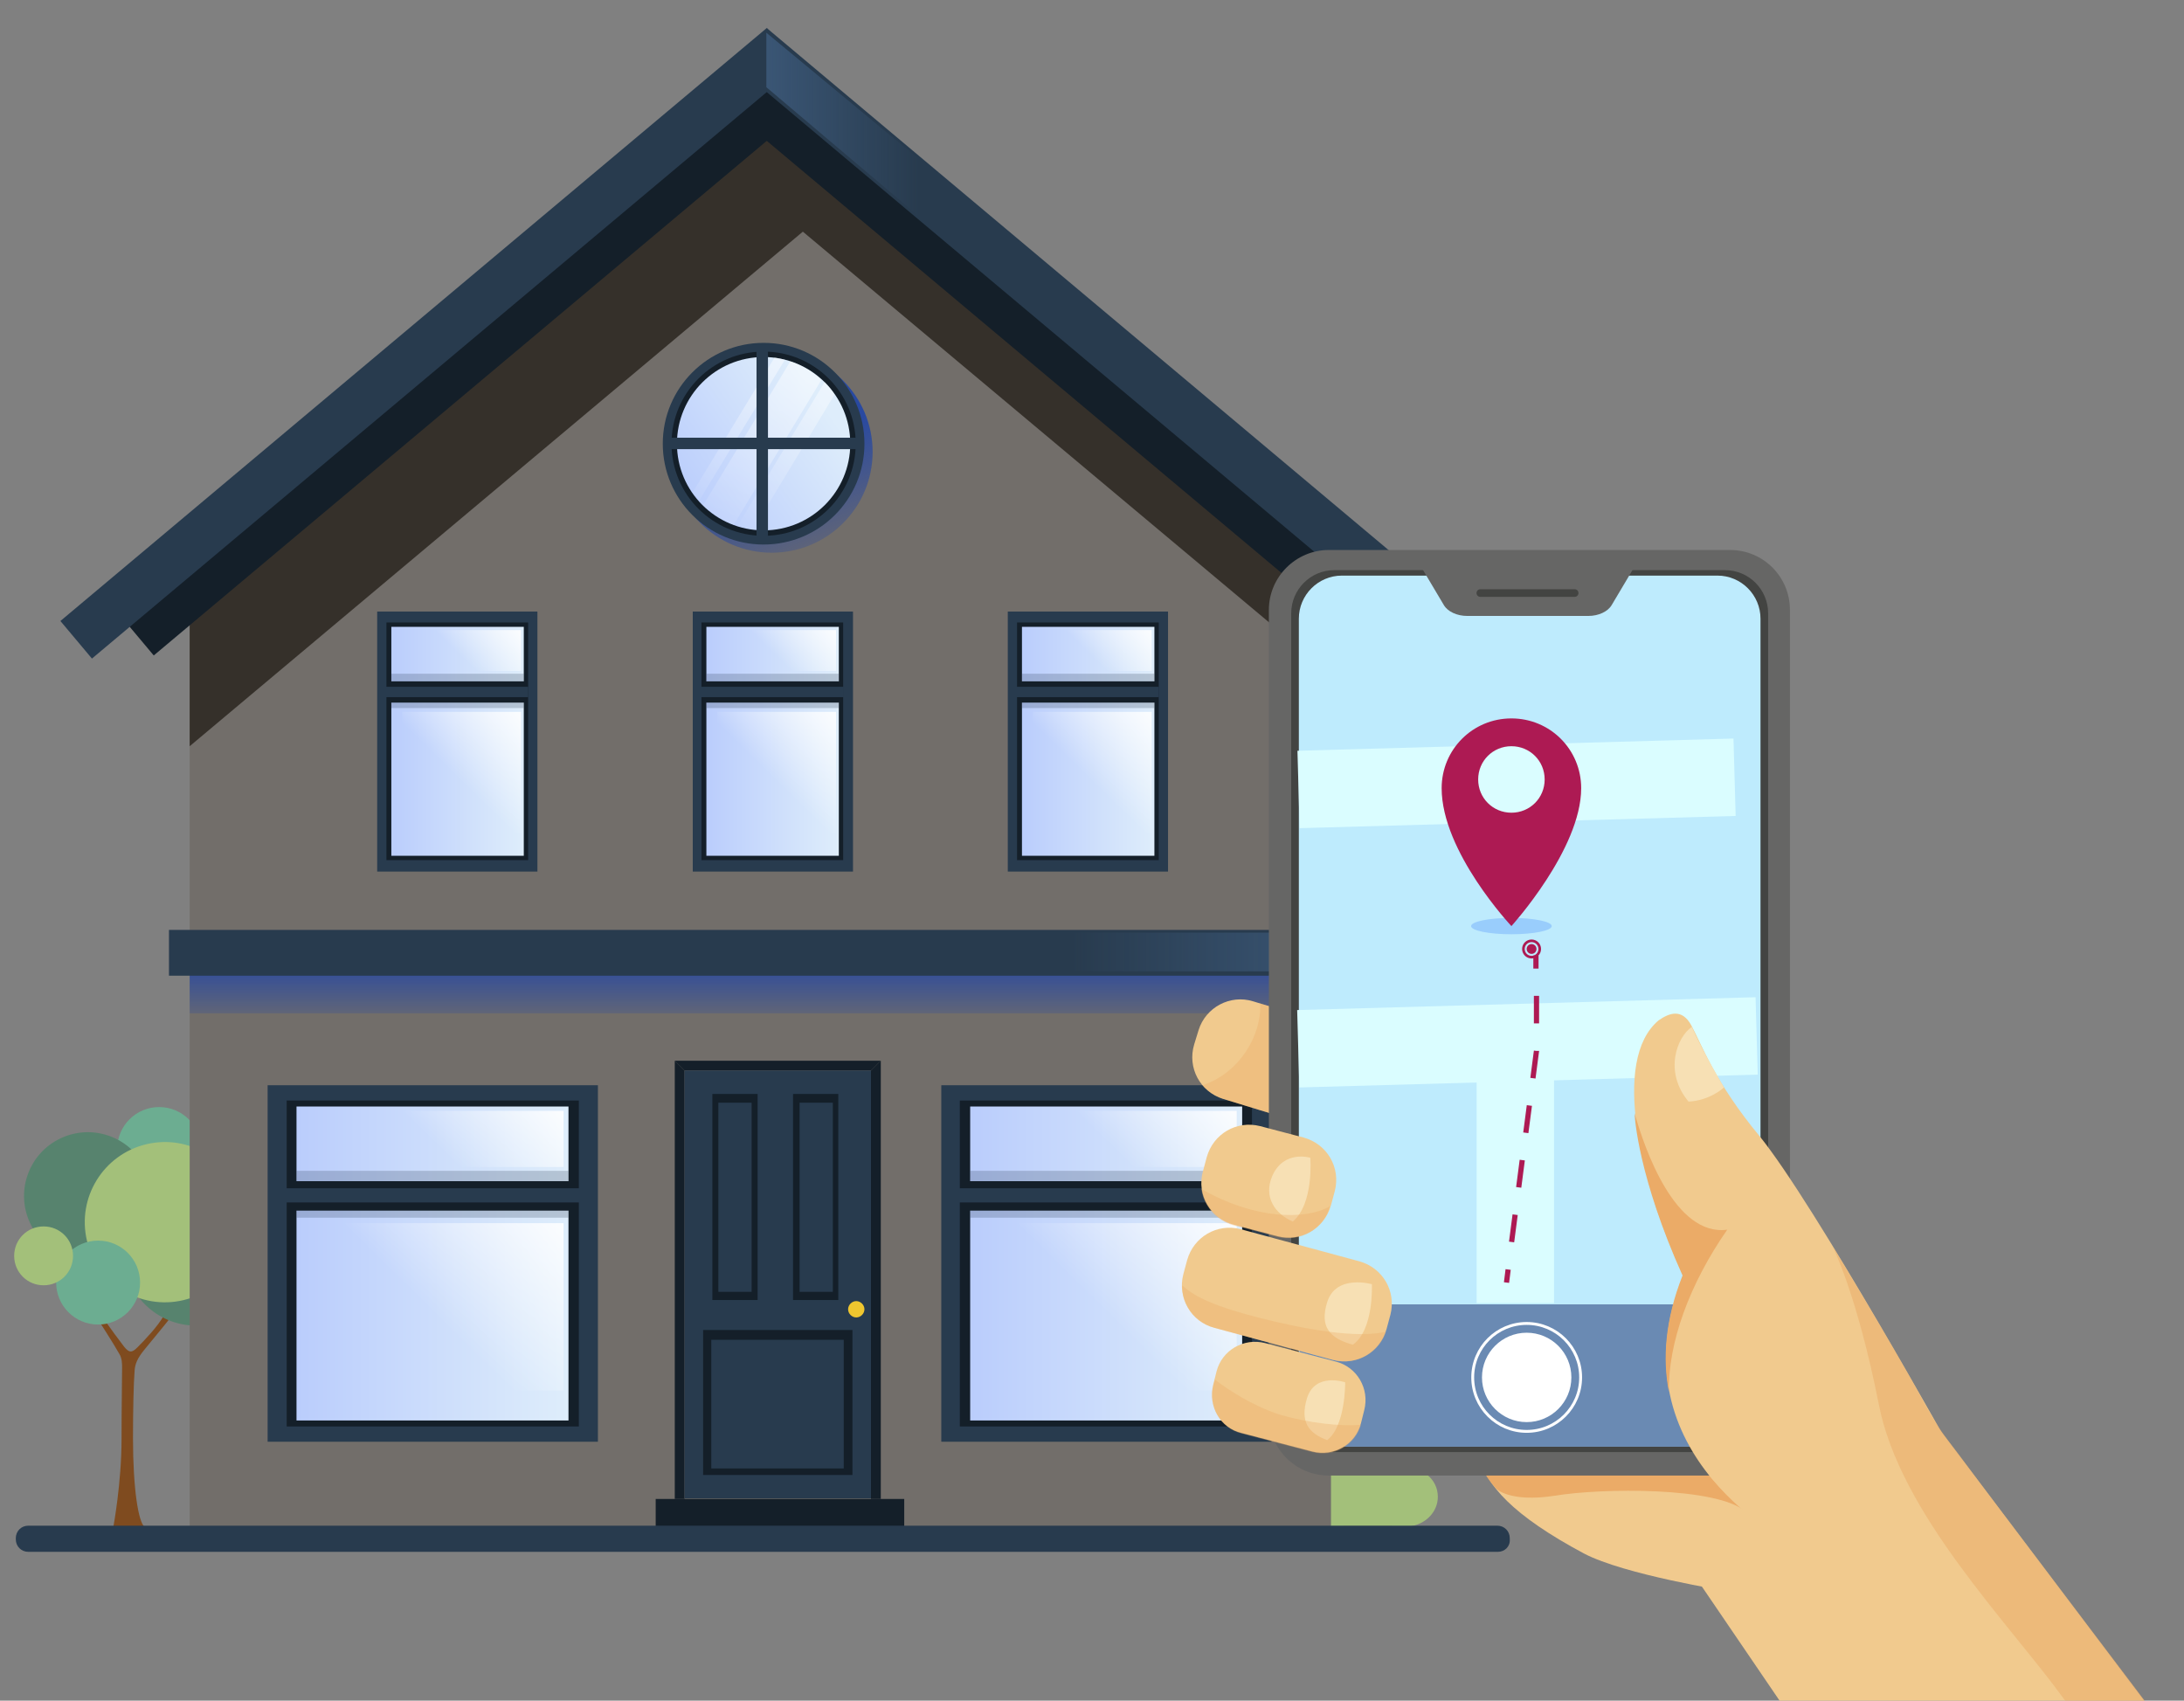<?xml version="1.0" encoding="utf-8"?>
<!-- Generator: Adobe Illustrator 22.0.0, SVG Export Plug-In . SVG Version: 6.00 Build 0)  -->
<svg version="1.1" xmlns="http://www.w3.org/2000/svg" xmlns:xlink="http://www.w3.org/1999/xlink" x="0px" y="0px"
	 viewBox="0 0 400.7 312" style="enable-background:new 0 0 400.7 312;" xml:space="preserve">
<rect x="0" y="0" width="400.7" height="312" fill="#808080" stroke="none"/>
<style type="text/css">
	.st0{fill:#7F4B1F;}
	.st1{fill:#6CAD91;}
	.st2{fill:#57836E;}
	.st3{fill:#A3C07A;}
	.st4{fill:#726E6A;}
	.st5{fill:#35302A;}
	.st6{fill:url(#SVGID_1_);}
	.st7{fill:#141F29;}
	.st8{fill:#283B4E;}
	.st9{opacity:0.31;fill:url(#SVGID_2_);}
	.st10{fill:url(#SVGID_3_);}
	.st11{fill:url(#SVGID_4_);}
	.st12{opacity:0.53;}
	.st13{fill:url(#SVGID_5_);}
	.st14{fill:url(#SVGID_6_);}
	.st15{fill:url(#SVGID_7_);}
	.st16{opacity:0.31;fill:url(#SVGID_8_);}
	.st17{fill:#EFC62F;}
	.st18{fill:url(#SVGID_9_);}
	.st19{opacity:0.23;fill:#283B4E;}
	.st20{fill:url(#SVGID_10_);}
	.st21{fill:url(#SVGID_11_);}
	.st22{fill:url(#SVGID_12_);}
	.st23{fill:url(#SVGID_13_);}
	.st24{fill:url(#SVGID_14_);}
	.st25{fill:url(#SVGID_15_);}
	.st26{fill:url(#SVGID_16_);}
	.st27{fill:url(#SVGID_17_);}
	.st28{fill:url(#SVGID_18_);}
	.st29{fill:url(#SVGID_19_);}
	.st30{fill:url(#SVGID_20_);}
	.st31{fill:url(#SVGID_21_);}
	.st32{fill:url(#SVGID_22_);}
	.st33{fill:url(#SVGID_23_);}
	.st34{fill:#F1CA8E;}
	.st35{opacity:0.35;fill:#EBAB67;}
	.st36{fill:#EBAB67;}
	.st37{fill:#666665;}
	.st38{fill:#434442;}
	.st39{fill:#BEEBFD;}
	.st40{clip-path:url(#SVGID_25_);fill:#DAFDFF;}
	.st41{clip-path:url(#SVGID_25_);}
	.st42{fill:#99CDFC;}
	.st43{fill:none;stroke:#AD1A53;stroke-width:0.957;stroke-miterlimit:10;}
	.st44{fill:none;stroke:#AD1A53;stroke-width:0.957;stroke-miterlimit:10;stroke-dasharray:5.05,5.05;}
	.st45{fill:#AD1A53;}
	.st46{fill:none;stroke:#AD1A53;stroke-width:0.478;stroke-miterlimit:10;}
	.st47{opacity:0.6;fill:#324A82;}
	.st48{fill:#FFFFFF;}
	.st49{fill:none;stroke:#FFFFFF;stroke-width:0.527;stroke-miterlimit:10;}
	.st50{opacity:0.5;fill:#EBAB67;}
	.st51{fill:#F7E0B4;}
</style>
<g id="OBJECTS">
	<g>
		<g>
			<g>
				<path class="st0" d="M258.5,218.9c0,0-2.1,3.4-6.4,8.8c-1.4,1.8-2.2,1.7-3.7,0.1c-2.2-2.3-5.9-6-7.8-9.4c-1.5-1-2.1,0.5-2.1,0.5
					s3.9,4.7,7.8,9.6c2,2.5,2.7,4.1,2.8,6c0.3,3.8,0.5,12.5,0.5,19.7c0,15-1.6,24.4-3.3,25.9c4.2,0,9.1,0,9.1,0s-2.4-12.7-2.4-25.6
					c0-9.6-0.1-16.9-0.2-20.6c0-1.3,0.1-2.8,0.8-4.1c1.6-2.9,6.3-10.1,6.3-10.1L258.5,218.9z"/>
				<circle class="st1" cx="241.9" cy="169.9" r="12.3"/>
				
					<ellipse transform="matrix(8.273468e-02 -0.997 0.997 8.273468e-02 58.025 430.473)" class="st2" cx="262.9" cy="183.7" rx="18.6" ry="18.6"/>
				<circle class="st2" cx="231.2" cy="200.3" r="21.1"/>
				
					<ellipse transform="matrix(0.153 -0.988 0.988 0.153 14.437 399.354)" class="st3" cx="240.2" cy="191.3" rx="23.3" ry="23.3"/>
				<circle class="st1" cx="259.7" cy="209" r="12.3"/>
				<path class="st3" d="M284.2,201.1c0,4.7-3.8,8.6-8.6,8.6c-4.7,0-8.6-3.8-8.6-8.6c0-4.7,3.8-8.6,8.6-8.6
					C280.4,192.5,284.2,196.3,284.2,201.1z"/>
			</g>
			<g>
				<path class="st0" d="M18.8,241.6c0,0,1.4,2.1,4,5.5c0.9,1.1,1.4,1.1,2.4,0.1c1.4-1.4,3.7-3.8,4.9-5.9c0.9-0.6,1.3,0.3,1.3,0.3
					s-2.4,3-4.9,6c-1.3,1.6-1.7,2.6-1.8,3.8c-0.2,2.4-0.3,7.9-0.3,12.4c0,9.4,1,15.4,2.1,16.3c-2.7,0-5.7,0-5.7,0s1.5-8,1.5-16.1
					c0-6,0.1-10.6,0.1-13c0-0.8,0-1.8-0.5-2.6c-1-1.8-3.9-6.3-3.9-6.3L18.8,241.6z"/>
				<circle class="st1" cx="29.2" cy="210.8" r="7.7"/>
				
					<ellipse transform="matrix(0.385 -0.923 0.923 0.385 -192.645 149.677)" class="st2" cx="16" cy="219.5" rx="11.7" ry="11.7"/>
				<circle class="st2" cx="36" cy="229.9" r="13.3"/>
				
					<ellipse transform="matrix(0.973 -0.231 0.231 0.973 -51.017 13.074)" class="st3" cx="30.3" cy="224.2" rx="14.7" ry="14.7"/>
				<circle class="st1" cx="18" cy="235.3" r="7.7"/>
				<path class="st3" d="M2.6,230.4c0,3,2.4,5.4,5.4,5.4c3,0,5.4-2.4,5.4-5.4c0-3-2.4-5.4-5.4-5.4C5,225,2.6,227.4,2.6,230.4z"/>
			</g>
			<path class="st3" d="M226.3,280.1c0-3,1.5-8.5,3.9-10.3c-0.5-1.2-0.8-2.5-0.8-3.8c0-5.5,4.5-10,10.4-10.8c0.2-3.3,3.2-6,6.9-6
				c3.8,0,7,2.8,7,6.3c0,0.9-0.2,1.8-0.7,2.6c1.5,0.5,2.6,1.6,2.8,3c0,0,0,0,0.1,0c3.8,0,7,2.8,7,6.3c0,1.2-0.4,2.3-1,3.2
				c1.2,1,1.9,2.4,1.9,4c0,2.7-2.1,4.9-4.9,5.4H226.3z"/>
			<g>
				<polygon class="st4" points="244.2,280.1 34.8,280.1 34.8,109.4 140.9,22.2 244.2,109.4 				"/>
				<polygon class="st5" points="244.2,123.7 244.2,109.4 140.9,22.2 34.8,109.4 34.8,136.9 147.3,42.5 				"/>
				<linearGradient id="SVGID_1_" gradientUnits="userSpaceOnUse" x1="139.52" y1="176.191" x2="139.52" y2="189.196">
					<stop  offset="0" style="stop-color:#2949A0"/>
					<stop  offset="1" style="stop-color:#2949A0;stop-opacity:0"/>
				</linearGradient>
				<rect x="34.8" y="177.5" class="st6" width="209.4" height="8.4"/>
				<g>
					
						<rect x="7.6" y="63.6" transform="matrix(0.766 -0.643 0.643 0.766 -23.78 70.138)" class="st7" width="153.7" height="8.2"/>
					
						<rect x="120.1" y="63.6" transform="matrix(-0.766 -0.643 0.643 -0.766 304.289 246.226)" class="st7" width="153.7" height="8.2"/>
				</g>
				<g>
					
						<rect x="-5.8" y="58.5" transform="matrix(0.766 -0.643 0.643 0.766 -22.09 65.387)" class="st8" width="169.2" height="9"/>
					
						<rect x="118" y="58.5" transform="matrix(-0.766 -0.643 0.643 -0.766 317.343 241.584)" class="st8" width="169.2" height="9"/>
				</g>
				<rect x="31" y="170.6" class="st8" width="216.3" height="8.4"/>
				<linearGradient id="SVGID_2_" gradientUnits="userSpaceOnUse" x1="196.608" y1="174.712" x2="246.276" y2="174.712">
					<stop  offset="0" style="stop-color:#6392CC;stop-opacity:0"/>
					<stop  offset="1" style="stop-color:#6392CC"/>
				</linearGradient>
				<rect x="196.6" y="171.1" class="st9" width="49.7" height="7.1"/>
				<linearGradient id="SVGID_3_" gradientUnits="userSpaceOnUse" x1="141.735" y1="83.219" x2="151.471" y2="107.125">
					<stop  offset="0" style="stop-color:#2949A0"/>
					<stop  offset="1" style="stop-color:#2949A0;stop-opacity:0"/>
				</linearGradient>
				<circle class="st10" cx="141.6" cy="82.9" r="18.5"/>
				<g>
					<circle class="st8" cx="140.1" cy="81.4" r="18.5"/>
					<circle class="st7" cx="140.1" cy="81.4" r="16.9"/>
					<linearGradient id="SVGID_4_" gradientUnits="userSpaceOnUse" x1="125.469" y1="91.645" x2="150.869" y2="73.776">
						<stop  offset="0" style="stop-color:#BACDFC"/>
						<stop  offset="1" style="stop-color:#DEEDFB"/>
					</linearGradient>
					<circle class="st11" cx="140.1" cy="81.4" r="15.9"/>
					<g class="st12">
						
							<linearGradient id="SVGID_5_" gradientUnits="userSpaceOnUse" x1="178.68" y1="99.992" x2="178.68" y2="140.266" gradientTransform="matrix(0.855 0.518 -0.518 0.855 48.156 -112.472)">
							<stop  offset="0" style="stop-color:#FFFFFF"/>
							<stop  offset="1" style="stop-color:#FFFFFF;stop-opacity:0"/>
						</linearGradient>
						<path class="st13" d="M145,66.3l-16,26.4c1.6,1.5,3.5,2.8,5.6,3.6l16.1-26.6C149,68.1,147.1,67,145,66.3z"/>
						
							<linearGradient id="SVGID_6_" gradientUnits="userSpaceOnUse" x1="184.228" y1="95.323" x2="184.228" y2="135.762" gradientTransform="matrix(0.855 0.518 -0.518 0.855 48.156 -112.472)">
							<stop  offset="0" style="stop-color:#FFFFFF"/>
							<stop  offset="1" style="stop-color:#FFFFFF;stop-opacity:0"/>
						</linearGradient>
						<path class="st14" d="M151.3,70.1l-16,26.4c0.9,0.3,1.9,0.5,2.9,0.6l14.9-24.7C152.7,71.6,152,70.8,151.3,70.1z"/>
						
							<linearGradient id="SVGID_7_" gradientUnits="userSpaceOnUse" x1="173.486" y1="98.122" x2="173.486" y2="138.398" gradientTransform="matrix(0.855 0.518 -0.518 0.855 48.156 -112.472)">
							<stop  offset="0" style="stop-color:#FFFFFF"/>
							<stop  offset="1" style="stop-color:#FFFFFF;stop-opacity:0"/>
						</linearGradient>
						<path class="st15" d="M142.1,65.6l-15,24.7c0.4,0.5,0.8,1,1.2,1.5L144,66C143.3,65.8,142.7,65.7,142.1,65.6z"/>
					</g>
					<rect x="138.8" y="63.4" class="st8" width="2.1" height="35.9"/>
					<rect x="121.9" y="80.3" class="st8" width="35.9" height="2.1"/>
				</g>
				<rect x="120.3" y="275" class="st7" width="45.6" height="5.1"/>
				<linearGradient id="SVGID_8_" gradientUnits="userSpaceOnUse" x1="140.56" y1="22.852" x2="168.621" y2="22.852">
					<stop  offset="0" style="stop-color:#6392CC"/>
					<stop  offset="1" style="stop-color:#6392CC;stop-opacity:0"/>
				</linearGradient>
				<polygon class="st16" points="140.6,6 140.6,16 168.6,39.7 168.6,29.2 				"/>
				<g>
					<g>
						<polygon class="st7" points="161.6,194.6 161.6,275 159.8,275 159.8,196.4 						"/>
						<polygon class="st7" points="123.8,194.6 123.8,275 125.6,275 125.6,196.4 						"/>
						<polygon class="st7" points="161.6,194.6 123.8,194.6 125.6,196.4 159.8,196.4 						"/>
					</g>
					<rect x="125.6" y="196.4" class="st8" width="34.2" height="78.5"/>
					<rect x="130.7" y="200.7" class="st7" width="8.3" height="37.8"/>
					<rect x="129" y="244" class="st7" width="27.4" height="26.6"/>
					<rect x="130.5" y="245.8" class="st8" width="24.3" height="23.6"/>
					<rect x="145.5" y="200.7" class="st7" width="8.3" height="37.8"/>
					<rect x="131.8" y="202.3" class="st8" width="6.1" height="34.7"/>
					<rect x="146.7" y="202.3" class="st8" width="6.1" height="34.7"/>
					<path class="st17" d="M158.6,240.2c0,0.8-0.7,1.5-1.5,1.5c-0.8,0-1.5-0.7-1.5-1.5c0-0.8,0.7-1.5,1.5-1.5
						C157.9,238.7,158.6,239.4,158.6,240.2z"/>
				</g>
				<g>
					<rect x="172.7" y="199.1" class="st8" width="60.6" height="65.4"/>
					<rect x="176.1" y="201.9" class="st7" width="53.6" height="59.8"/>
					<linearGradient id="SVGID_9_" gradientUnits="userSpaceOnUse" x1="177.969" y1="231.784" x2="227.916" y2="231.784">
						<stop  offset="0" style="stop-color:#BACDFC"/>
						<stop  offset="1" style="stop-color:#DEEDFB"/>
					</linearGradient>
					<rect x="178" y="203" class="st18" width="49.9" height="57.6"/>
					<rect x="178" y="214.8" class="st19" width="49.9" height="8.6"/>
					<rect x="177.4" y="216.7" class="st7" width="51" height="5.4"/>
					<rect x="175.2" y="218" class="st8" width="54.6" height="2.6"/>
					<linearGradient id="SVGID_10_" gradientUnits="userSpaceOnUse" x1="225.979" y1="218.019" x2="203.163" y2="241.084">
						<stop  offset="0" style="stop-color:#FFFFFF"/>
						<stop  offset="1" style="stop-color:#FFFFFF;stop-opacity:0"/>
					</linearGradient>
					<rect x="182.1" y="224.4" class="st20" width="44.8" height="30.7"/>
					<linearGradient id="SVGID_11_" gradientUnits="userSpaceOnUse" x1="220.16" y1="193.144" x2="203.537" y2="209.95">
						<stop  offset="0" style="stop-color:#FFFFFF"/>
						<stop  offset="1" style="stop-color:#FFFFFF;stop-opacity:0"/>
					</linearGradient>
					<rect x="182.1" y="203.8" class="st21" width="44.8" height="10.3"/>
				</g>
				<g>
					<rect x="49.1" y="199.1" class="st8" width="60.6" height="65.4"/>
					<rect x="52.6" y="201.9" class="st7" width="53.6" height="59.8"/>
					<linearGradient id="SVGID_12_" gradientUnits="userSpaceOnUse" x1="54.42" y1="231.784" x2="104.366" y2="231.784">
						<stop  offset="0" style="stop-color:#BACDFC"/>
						<stop  offset="1" style="stop-color:#DEEDFB"/>
					</linearGradient>
					<rect x="54.4" y="203" class="st22" width="49.9" height="57.6"/>
					<rect x="54.4" y="214.8" class="st19" width="49.9" height="8.6"/>
					<rect x="53.9" y="216.7" class="st7" width="51" height="5.4"/>
					<rect x="51.7" y="218" class="st8" width="54.6" height="2.6"/>
					<linearGradient id="SVGID_13_" gradientUnits="userSpaceOnUse" x1="102.429" y1="218.019" x2="79.614" y2="241.084">
						<stop  offset="0" style="stop-color:#FFFFFF"/>
						<stop  offset="1" style="stop-color:#FFFFFF;stop-opacity:0"/>
					</linearGradient>
					<rect x="58.6" y="224.4" class="st23" width="44.8" height="30.7"/>
					<linearGradient id="SVGID_14_" gradientUnits="userSpaceOnUse" x1="96.611" y1="193.144" x2="79.987" y2="209.95">
						<stop  offset="0" style="stop-color:#FFFFFF"/>
						<stop  offset="1" style="stop-color:#FFFFFF;stop-opacity:0"/>
					</linearGradient>
					<rect x="58.6" y="203.8" class="st24" width="44.8" height="10.3"/>
				</g>
				<g>
					<rect x="69.2" y="112.2" class="st8" width="29.4" height="47.7"/>
					<rect x="70.9" y="114.2" class="st7" width="26" height="43.6"/>
					<linearGradient id="SVGID_15_" gradientUnits="userSpaceOnUse" x1="71.769" y1="136.018" x2="96.026" y2="136.018">
						<stop  offset="0" style="stop-color:#BACDFC"/>
						<stop  offset="1" style="stop-color:#DEEDFB"/>
					</linearGradient>
					<rect x="71.8" y="115" class="st25" width="24.3" height="42"/>
					<rect x="71.8" y="123.6" class="st19" width="24.3" height="6.3"/>
					<rect x="71.5" y="125" class="st7" width="24.8" height="3.9"/>
					<rect x="70.4" y="126" class="st8" width="26.5" height="1.9"/>
					<linearGradient id="SVGID_16_" gradientUnits="userSpaceOnUse" x1="97.216" y1="129.102" x2="83.868" y2="142.597">
						<stop  offset="0" style="stop-color:#FFFFFF"/>
						<stop  offset="1" style="stop-color:#FFFFFF;stop-opacity:0"/>
					</linearGradient>
					<rect x="73.8" y="130.6" class="st26" width="21.8" height="22.3"/>
					<linearGradient id="SVGID_17_" gradientUnits="userSpaceOnUse" x1="92.976" y1="110.973" x2="84.14" y2="119.906">
						<stop  offset="0" style="stop-color:#FFFFFF"/>
						<stop  offset="1" style="stop-color:#FFFFFF;stop-opacity:0"/>
					</linearGradient>
					<rect x="73.8" y="115.6" class="st27" width="21.8" height="7.5"/>
				</g>
				<g>
					<rect x="127.1" y="112.2" class="st8" width="29.4" height="47.7"/>
					<rect x="128.7" y="114.2" class="st7" width="26" height="43.6"/>
					<linearGradient id="SVGID_18_" gradientUnits="userSpaceOnUse" x1="129.627" y1="136.018" x2="153.885" y2="136.018">
						<stop  offset="0" style="stop-color:#BACDFC"/>
						<stop  offset="1" style="stop-color:#DEEDFB"/>
					</linearGradient>
					<rect x="129.6" y="115" class="st28" width="24.3" height="42"/>
					<rect x="129.6" y="123.6" class="st19" width="24.3" height="6.3"/>
					<rect x="129.4" y="125" class="st7" width="24.8" height="3.9"/>
					<rect x="128.3" y="126" class="st8" width="26.5" height="1.9"/>
					<linearGradient id="SVGID_19_" gradientUnits="userSpaceOnUse" x1="155.075" y1="129.102" x2="141.726" y2="142.597">
						<stop  offset="0" style="stop-color:#FFFFFF"/>
						<stop  offset="1" style="stop-color:#FFFFFF;stop-opacity:0"/>
					</linearGradient>
					<rect x="131.6" y="130.6" class="st29" width="21.8" height="22.3"/>
					<linearGradient id="SVGID_20_" gradientUnits="userSpaceOnUse" x1="150.835" y1="110.973" x2="141.999" y2="119.906">
						<stop  offset="0" style="stop-color:#FFFFFF"/>
						<stop  offset="1" style="stop-color:#FFFFFF;stop-opacity:0"/>
					</linearGradient>
					<rect x="131.6" y="115.6" class="st30" width="21.8" height="7.5"/>
				</g>
				<g>
					<rect x="184.9" y="112.2" class="st8" width="29.4" height="47.7"/>
					<rect x="186.6" y="114.2" class="st7" width="26" height="43.6"/>
					<linearGradient id="SVGID_21_" gradientUnits="userSpaceOnUse" x1="187.486" y1="136.018" x2="211.743" y2="136.018">
						<stop  offset="0" style="stop-color:#BACDFC"/>
						<stop  offset="1" style="stop-color:#DEEDFB"/>
					</linearGradient>
					<rect x="187.5" y="115" class="st31" width="24.3" height="42"/>
					<rect x="187.5" y="123.6" class="st19" width="24.3" height="6.3"/>
					<rect x="187.2" y="125" class="st7" width="24.8" height="3.9"/>
					<rect x="186.1" y="126" class="st8" width="26.5" height="1.9"/>
					<linearGradient id="SVGID_22_" gradientUnits="userSpaceOnUse" x1="212.934" y1="129.102" x2="199.585" y2="142.597">
						<stop  offset="0" style="stop-color:#FFFFFF"/>
						<stop  offset="1" style="stop-color:#FFFFFF;stop-opacity:0"/>
					</linearGradient>
					<rect x="189.5" y="130.6" class="st32" width="21.8" height="22.3"/>
					<linearGradient id="SVGID_23_" gradientUnits="userSpaceOnUse" x1="208.694" y1="110.973" x2="199.858" y2="119.906">
						<stop  offset="0" style="stop-color:#FFFFFF"/>
						<stop  offset="1" style="stop-color:#FFFFFF;stop-opacity:0"/>
					</linearGradient>
					<rect x="189.5" y="115.6" class="st33" width="21.8" height="7.5"/>
				</g>
			</g>
			<path class="st8" d="M274.8,284.7H5.2c-1.3,0-2.3-1-2.3-2.3v-0.2c0-1.3,1-2.3,2.3-2.3h269.5c1.3,0,2.3,1,2.3,2.3v0.2
				C277.1,283.7,276.1,284.7,274.8,284.7z"/>
		</g>
		<g>
			<path class="st34" d="M219.1,191.6l0.8-2.6c1.3-4.2,5.8-6.6,10-5.3l21.6,6.6c4.2,1.3,6.6,5.8,5.3,10l-0.8,2.6
				c-1.3,4.2-5.8,6.6-10,5.3l-21.6-6.6C220.2,200.3,217.8,195.9,219.1,191.6z"/>
			<path class="st35" d="M256,202.9c-1.3,4.2-5.8,6.6-10,5.3l-21.6-6.6c-1.5-0.5-2.8-1.4-3.8-2.5c6.8-2.2,10.9-9.2,10.6-15l20.3,6.2
				c4.2,1.3,6.6,5.8,5.3,10L256,202.9z"/>
			<path class="st34" d="M316.9,291.9c0,0-18.9-3-26.3-6.9c-13.1-7-18-12.6-19.3-18c-2.3-9.3,36-10.4,36-10.4l23.9,26.1L316.9,291.9
				z"/>
			<path class="st36" d="M320.4,277.4c-5.3-4.7-26.7-4.4-35.1-3c-8.4,1.3-10.8-1.3-10.8-1.3s-2.4-2.6-2.5-4
				c12.5,0.2,40.6,0.5,40.6,0.5S316.4,274,320.4,277.4z"/>
			<g>
				<path class="st37" d="M243.8,100.9h73.6c6.1,0,11,4.9,11,11v147.8c0,6.1-4.9,11-11,11h-73.6c-6.1,0-11-4.9-11-11V111.9
					C232.8,105.8,237.8,100.9,243.8,100.9z"/>
				<path class="st38" d="M244.8,104.6h71.7c4.4,0,7.9,3.6,7.9,7.9v146c0,4.4-3.6,7.9-7.9,7.9h-71.7c-4.4,0-7.9-3.6-7.9-7.9v-146
					C236.9,108.2,240.4,104.6,244.8,104.6z"/>
				<path class="st39" d="M246.2,105.6h68.9c4.4,0,7.9,3.6,7.9,7.9v144c0,4.4-3.6,7.9-7.9,7.9h-68.9c-4.4,0-7.9-3.6-7.9-7.9v-144
					C238.3,109.2,241.8,105.6,246.2,105.6z"/>
				<g>
					<defs>
						<path id="SVGID_24_" d="M246.2,105.6h68.9c4.4,0,7.9,3.6,7.9,7.9v144c0,4.4-3.6,7.9-7.9,7.9h-68.9c-4.4,0-7.9-3.6-7.9-7.9
							v-144C238.3,109.2,241.8,105.6,246.2,105.6z"/>
					</defs>
					<clipPath id="SVGID_25_">
						<use xlink:href="#SVGID_24_"  style="overflow:visible;"/>
					</clipPath>
					
						<rect x="273.2" y="149.1" transform="matrix(2.803725e-02 1 -1 2.803725e-02 463.534 -94.432)" class="st40" width="14.2" height="84.1"/>
					
						<rect x="273.2" y="101.5" transform="matrix(2.803725e-02 1 -1 2.803725e-02 415.984 -140.667)" class="st40" width="14.2" height="84.1"/>
					
						<rect x="270.9" y="186" transform="matrix(-1 -1.224647e-16 1.224647e-16 -1 556.022 425.068)" class="st40" width="14.2" height="53.1"/>
					<g class="st41">
						<ellipse class="st42" cx="277.3" cy="169.9" rx="7.4" ry="1.5"/>
						<g>
							<g>
								<line class="st43" x1="281.8" y1="175.3" x2="281.8" y2="177.7"/>
								<polyline class="st44" points="281.9,182.7 281.9,192.8 277,230.4 								"/>
								<line class="st43" x1="276.7" y1="232.9" x2="276.4" y2="235.3"/>
							</g>
						</g>
						<path class="st45" d="M277.3,131.8c-7.1,0-12.8,5.7-12.8,12.8c0,11.7,12.8,25.3,12.8,25.3s12.8-14.1,12.8-25.3
							C290.1,137.5,284.4,131.8,277.3,131.8z M277.3,149.1c-3.4,0-6.1-2.7-6.1-6.1c0-3.4,2.7-6.1,6.1-6.1s6.1,2.7,6.1,6.1
							C283.4,146.4,280.7,149.1,277.3,149.1z"/>
						<circle class="st45" cx="281" cy="174.1" r="0.9"/>
						<circle class="st46" cx="281" cy="174.1" r="1.5"/>
					</g>
				</g>
				<path class="st37" d="M269.2,113h22.2c1.9,0,3.6-0.8,4.3-2l4.1-6.9h-39l4.1,6.9C265.6,112.2,267.3,113,269.2,113z"/>
				<path class="st38" d="M271.6,108.1h17.3c0.4,0,0.7,0.3,0.7,0.7c0,0.4-0.3,0.7-0.7,0.7h-17.3c-0.4,0-0.7-0.3-0.7-0.7
					C270.9,108.4,271.2,108.1,271.6,108.1z"/>
				<path class="st47" d="M323.1,239.3v18.2c0,4.4-3.6,7.9-7.9,7.9h-68.9c-4.4,0-7.9-3.6-7.9-7.9v-18.2H323.1z"/>
				<g>
					<circle class="st48" cx="280.1" cy="252.7" r="8.2"/>
					<circle class="st49" cx="280.1" cy="252.7" r="9.9"/>
				</g>
			</g>
			<g>
				<path class="st34" d="M322.8,208.4c10.1,12.4,36,59,36,59l-29.4,16.2c0,0-34-16.3-20.6-49.6c-7.9-17.2-13.2-39.5-4.5-46.8
					c2-1.4,4.3-2.2,6,0.9C312.3,191.8,314.6,198.5,322.8,208.4z"/>
			</g>
			<g>
				<path class="st36" d="M316.9,225.6c-6.9,9.9-10.9,20.8-10.7,29.8c-1.2-6.1-0.7-13.3,2.5-21.4c-8.1-18-8.8-29-8.8-29.8
					C301.7,210.7,307.3,226.9,316.9,225.6z"/>
			</g>
			<g>
				<path class="st34" d="M220.7,214.9l0.7-2.6c1.2-4.3,5.5-6.8,9.8-5.7l8,2.1c4.3,1.2,6.8,5.5,5.7,9.8l-0.7,2.6
					c-1.2,4.3-5.5,6.8-9.8,5.7l-8-2.1C222.1,223.6,219.5,219.2,220.7,214.9z"/>
			</g>
			<g>
				<path class="st34" d="M217.1,233.8l0.7-2.6c1.2-4.3,5.5-6.8,9.8-5.7l21.8,5.9c4.3,1.2,6.8,5.5,5.7,9.8l-0.7,2.6
					c-1.2,4.3-5.5,6.8-9.8,5.7l-21.8-5.9C218.5,242.5,216,238.1,217.1,233.8z"/>
			</g>
			<g>
				<path class="st34" d="M222.6,254l0.6-2.4c1-3.9,5-6.2,8.9-5.2l13,3.4c3.9,1,6.2,5,5.2,8.9l-0.6,2.4c-1,3.9-5,6.2-8.9,5.2
					l-13-3.4C223.9,262,221.6,258,222.6,254z"/>
			</g>
			<polygon class="st34" points="355.6,261.9 393.4,312 326.5,312 310.7,288.8 			"/>
			<path class="st50" d="M378.9,312c-10.1-14-30.3-34.2-34.2-54.4c-4-20.2-8.5-29-8.5-29s10.6,17.4,15.7,26.7
				c4.4,8.2,5.7,9,8.5,12.9c2.8,3.9,33.1,43.8,33.1,43.8H378.9z"/>
			<path class="st51" d="M310.4,188.4c-2.7,1.8-5.2,8.2-0.6,13.7c4-0.2,6.5-2.6,6.5-2.6S312.6,193.3,310.4,188.4z"/>
			<path class="st51" d="M240.4,212.4c0,0,0.7,8.4-3.2,11.7c-3.3-1.4-5.4-4.5-3.8-8.3C235.5,210.9,240.4,212.4,240.4,212.4z"/>
			<path class="st51" d="M251.7,235.6c0,0,0.4,8.4-3.5,11.1c-4.3-1.2-6.1-3.3-4.7-7.8C245.1,233.7,251.7,235.6,251.7,235.6z"/>
			<path class="st51" d="M246.8,253.6c0,0,0.1,8-3.3,10.6c-3.5-1.3-5-3.4-3.7-7.7C241.3,251.7,246.8,253.6,246.8,253.6z"/>
			<path class="st35" d="M234.3,226.9l-8-2.1c-3.2-0.9-5.5-3.6-5.9-6.7c9.7,5.6,19.1,5.8,23.6,3.2
				C242.9,225.5,238.5,228,234.3,226.9z"/>
			<path class="st35" d="M254.3,244.3c-1.3,4-5.6,6.3-9.7,5.2l-21.8-5.9c-3.6-1-6-4.3-5.9-7.8c2.3,2.2,6.4,4,14.3,6
				C239.5,243.9,249,245.6,254.3,244.3z"/>
			<path class="st35" d="M249.7,261.4c-1.1,3.8-5,6-8.9,5l-13-3.4c-3.9-1-6.2-5-5.2-8.9l0.3-1c2.5,1.9,6.7,4.7,11.8,6.4
				C240.2,261.1,245.9,261.7,249.7,261.4z"/>
		</g>
	</g>
</g>
<g id="DESIGNED_BY_FREEPIK">
</g>
</svg>
